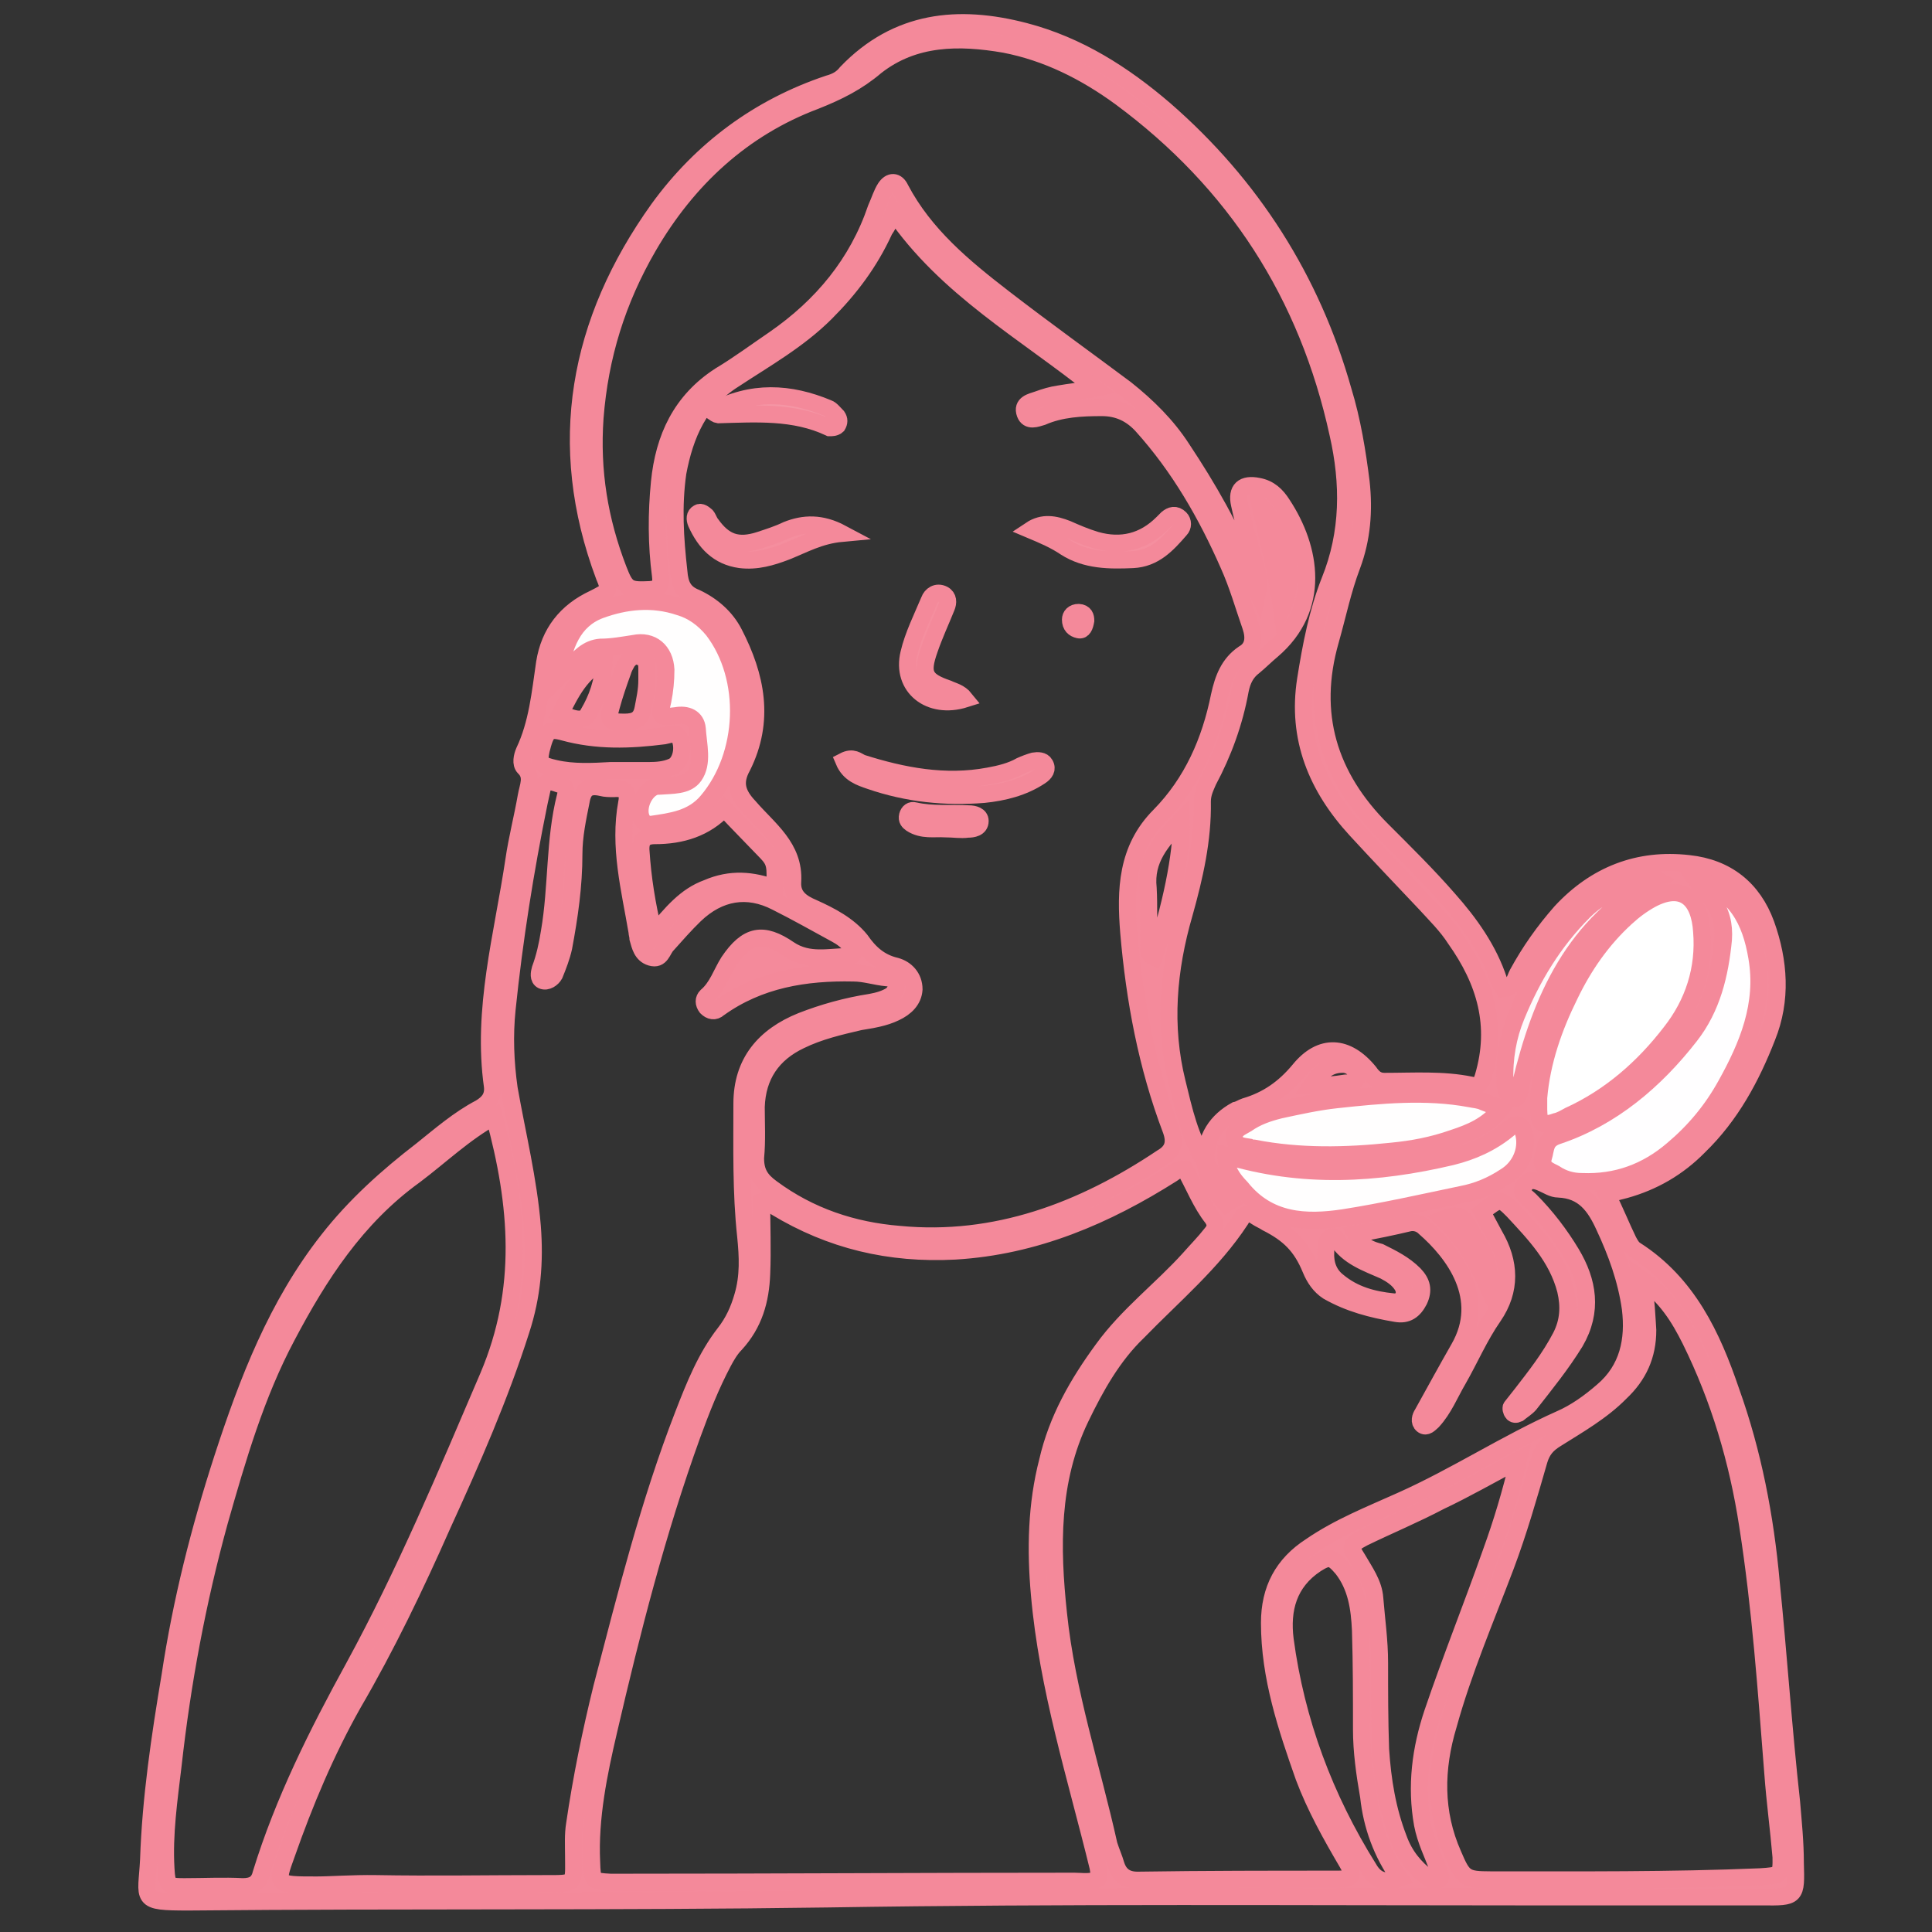 <?xml version="1.0" encoding="utf-8"?>
<!-- Generator: Adobe Illustrator 26.5.0, SVG Export Plug-In . SVG Version: 6.00 Build 0)  -->
<svg version="1.1" id="图层_2_00000140721222681457320810000003351403683800588427_"
	 xmlns="http://www.w3.org/2000/svg" xmlns:xlink="http://www.w3.org/1999/xlink" x="0px" y="0px" viewBox="0 0 566.9 566.9"
	 style="enable-background:new 0 0 566.9 566.9;" xml:space="preserve">
<rect x="0" y="0" width="566.9" height="566.9" fill="#333333" stroke="none"/>
<style type="text/css">
	.st0{fill:#F48A9B;stroke:#F4899A;stroke-width:5;stroke-miterlimit:10;}
	.st1{fill:#FFFFFF;stroke:#F4899A;stroke-width:5;stroke-miterlimit:10;}
	.st2{fill:#FFFEFF;stroke:#F4899A;stroke-width:5;stroke-miterlimit:10;}
	.st3{fill:#FFFEFE;stroke:#F4899A;stroke-width:5;stroke-miterlimit:10;}
	.st4{fill:#FEFAFB;stroke:#F4899A;stroke-width:5;stroke-miterlimit:10;}
	.st5{fill:#F58E9E;stroke:#F4899A;stroke-width:5;stroke-miterlimit:10;}
	.st6{fill:#F58F9F;stroke:#F4899A;stroke-width:5;stroke-miterlimit:10;}
	.st7{fill:#F596A5;stroke:#F4899A;stroke-width:5;stroke-miterlimit:10;}
	.st8{fill:#F69CAA;stroke:#F4899A;stroke-width:5;stroke-miterlimit:10;}
</style>
<g>
	<path class="st0" d="M526.8,546.6c0-6-0.6-11.8-1.1-17.8c-2.4-21.6-3.8-43.1-6-64.7c-1.7-18.9-5.3-37.8-11.8-55.9
		c-5.5-16.2-12.7-31.6-28-41.4c-1-0.6-1.6-1.8-2.1-2.7c-2.1-4.3-3.8-8.7-6.3-13.6c2.1-0.6,3.6-0.9,5.4-1.4
		c8.2-2.3,15.4-6.4,21.6-12.7c9.4-9.1,15.4-20.3,20-32.1c4.4-10.9,3.6-22.2-0.3-33.1c-3.8-10.4-11.5-16.6-22.7-17.8
		c-14.8-1.7-27.4,3.3-37.5,14.2c-5,5.7-9.1,11.5-12.7,18.1c-0.9,1.7-1.1,4.1-4.1,4.4c-0.6-1-1.1-1.6-1.4-2.4
		c-3-9.1-8.5-16.8-14.8-23.9c-6.1-7-12.7-13.5-19.5-20.3c-15.6-15.6-21.3-34-15.1-55.6c2.1-7.4,3.6-14.8,6.3-21.9
		c3-8,3.6-16.2,2.7-24.5c-1.1-8.8-2.6-18.1-5.3-26.9c-9.2-32.6-26.9-60.3-52.3-82.4c-12.1-10.4-25.4-18.9-41.1-23
		c-19.5-5.1-37.5-3.3-52.3,12.1c-1.4,1.8-3.1,2.7-5.3,3.3c-20.3,6.8-37.2,19.2-49.9,36.7c-23.6,33-30.4,69.1-15.9,107.8
		c1.7,4.1,1.7,4.1-3,6.5c-8.2,3.8-13.1,10.1-14.5,18.9c-1.3,8.8-2.1,17.8-6,26c-0.6,1.4-1.1,3.6,0,4.7c2.7,2.6,1.1,5.5,0.6,8.5
		c-1.1,6.3-2.7,12.4-3.6,18.6c-3.3,22.2-9.5,43.8-6.3,66.5c0.3,3-1.1,4.8-3.6,6.3c-6.3,3.3-11.7,8-17.2,12.4
		c-10,7.7-19.5,16.2-27.4,26.3c-15.1,19.2-23.6,41.4-31,64.1c-6.8,21-12.1,41.9-15.4,63.8c-3,17.9-5.7,36-6.3,54
		c-0.6,11.8-3,12.4,11.8,12.4c62.5-0.6,124.8,0,187.5-0.9c68.9-1.1,138-0.6,206.8-0.6c22.5,0,44.9,0,67.4,0
		C527.1,556.7,527.1,556.7,526.8,546.6z M515.3,280.8c2.4,13.9-2.7,26-9.1,37.5c-4.1,7.4-9.4,13.6-15.6,18.9
		c-7.7,6.5-16.5,9.8-26.6,9.4c-3,0-5.5-0.9-8-2.4c-1.7-0.9-4.1-1.7-3.3-4.7c0.9-2.4,0.3-5,4.1-6.3c15.9-5.3,28.7-16.2,38.9-29.3
		c6.5-8.2,8.8-18.1,9.8-28.3c0.3-4.4-0.6-8.2-3.3-11.8c-1.8-1.7-3-3.4-5.1-6.4C509.4,261.6,513.5,270.1,515.3,280.8z M499.3,273.4
		c0.9,10.9-2.4,21-9.1,29.6c-8,10.4-17.8,18.9-29.9,24.5c-1.1,0.6-2.4,1.4-3.8,1.7c-3.8,1.4-5,0.6-5-3.6c0-1,0-2.1,0-3.4
		c0.9-10.7,4.4-20.6,9.1-30.1c4.1-8.5,9.4-16.2,16.5-22.7c2.4-2.1,4.7-3.8,7.4-5.3C493.9,259,498.7,264,499.3,273.4z M445,298.3
		c4.7-11.5,10.9-21.9,19.8-30.7c4.7-4.7,10.4-7.1,16.2-9.4c1.8-0.7,3.4-1,5.1-0.1c-24.2,12.9-34,35.1-39.9,60.3
		c-0.3,1.1,0,3-1.4,3.8c-2.7-0.3-3-2.4-3-4.7C441.4,310.6,442.5,304.1,445,298.3z M442.7,331.4c2.7-2.4,4.1-1.4,4.7,1.7
		c0.9,4.4-1.1,9.4-5.5,12.1c-4.1,2.7-8.2,4.4-12.9,5.3c-11.5,2.4-23,5-34.5,6.8c-11.2,1.7-22.2,1.1-30.1-8.8
		c-2.6-2.6-4.5-5.3-4.5-9.4c22.5,6.8,44.4,5.5,66.5,0.3C432.2,337.9,437.7,335.5,442.7,331.4z M430,358.5c3.6,6,8.2,11.8,6.8,19.5
		c-3.4-7.4-7.2-14.5-13.4-20.3C427.1,356.3,428.8,356.5,430,358.5z M406.2,372.9c2.1,1.1,4.1,2.4,5.3,4.4c1.4,2.4,0,5-2.7,4.7
		c-6-0.6-11.5-2.1-16.2-6c-2.7-2.1-3.8-5.1-3.6-8.7c0-0.9,0-1.7,0.3-2.7c0.6-1.7,2.1-2.4,3-0.9C395.5,368.8,401,370.6,406.2,372.9z
		 M361.1,352.3c-0.6,0.3-0.9,0.6-1.4,0.9c-3-3.1-5.4-7-6-12.1c0.1,0,0.1,0,0.1,0c0,0,0,0-0.1,0C356.1,344.9,358.7,348.4,361.1,352.3
		z M440.6,325.1c-4.1,5.3-9.1,7.1-14.2,8.8c-6,2.1-11.8,3.3-18.1,3.8c-13.4,1.4-26.9,1.7-40.2-0.9c-0.6,0-0.9,0-1.4-0.3
		c-1.7-0.3-4.1-0.3-4.4-2.7c-0.3-2.4,1.7-3,3.6-4.1c3-2.1,6.3-3.3,9.8-4.1c5.5-1.1,10.9-2.4,16.5-3c12.9-1.4,26.3-2.7,39.2-0.3
		c1.4,0.3,2.7,0.3,4.1,0.9C437.3,324,438.6,324.6,440.6,325.1z M384.7,318.6c3-4.4,5.5-6.5,9.8-6.3c2.1,0.3,3.6,1.7,3.6,3.8
		c0,1.7-2.1,1.7-3.3,1.7C391.5,318.3,389,318.6,384.7,318.6z M174.6,122.6c1.4-18.1,6.5-34.5,15.6-50.2c11.5-19.8,27.7-34.8,49-42.8
		c6.8-2.7,12.4-5.5,17.8-10.1c11.2-8.8,24.5-8.8,37.8-6.5c12.4,2.4,23.6,8,34,15.6c33.7,24.9,54.9,57.9,63.8,98.7
		c3.3,14.5,3.3,29-2.4,43.1c-3.6,9.1-5.5,18.9-7.1,29c-2.7,17.2,3.3,31.6,14.8,44.1c6.8,7.4,13.6,14.5,20.3,21.6
		c3,3.3,6.3,6.5,8.8,10.4c8.8,12.4,12.7,25.4,8.2,40.5c-0.6,2.1-1.7,3-3.6,2.4c-8.2-1.7-16.8-1.1-25.4-1.1c-2.1,0-3.3-1.1-4.4-2.7
		c-6.5-8-14.2-8.5-20.6-0.6c-4.4,5.3-9.4,8.8-15.9,10.7c-0.9,0.3-1.7,0.9-2.7,1.1c-5.4,3-9.2,8-8.7,15.4c-4.7-7.1-6.5-15.4-8.5-23.6
		c-4.1-16.5-2.7-33.1,2.1-49.6c3-10.7,5.5-21.6,5.3-32.8c0-2.4,0.9-4.1,1.7-6c4.4-8.2,7.7-17.2,9.4-26.6c0.6-3,1.7-5.3,4.1-7.1
		c1.7-1.4,3.6-3.3,5.3-4.7c14.5-12.4,11.5-29.9,3-42.8c-1.7-2.7-3.8-4.7-7.1-5.3c-4.4-0.9-6.5,0.9-5.5,5.3c1.4,6.5,3.3,12.7,5,19.2
		c0.6,1.7,0.9,3.6,0.3,6.5c-1.1-2.4-2.1-3.8-2.7-6c-5-12.7-11.8-24.5-19.5-36.1c-4.4-6.8-10.1-12.4-16.5-17.5
		c-11.8-8.8-23.9-17.5-35.7-26.6c-11.8-9.1-23.3-18.6-30.4-32.1c-1.1-2.4-3-2.4-4.4-0.3c-1.1,1.7-1.7,3.8-2.7,6
		c-5.5,16.2-15.9,28.7-29.9,38.4c-5.3,3.6-10.4,7.4-15.9,10.7c-11.5,7.4-16.5,18.3-17.8,31.3c-0.9,9.1-0.9,18.3,0.3,27.4
		c0.3,2.7,0,3.8-3,4.1c-6.3,0.3-7.1,0-9.4-6C175.9,152.7,173.5,138.2,174.6,122.6z M221.9,324.8c0.3-9.1,4.7-15.6,12.9-19.5
		c5.5-2.7,11.5-4.1,17.5-5.5c3.6-0.6,7.1-1.1,10.4-2.7c3-1.4,5.3-3.6,5.5-6.8c0-3.6-2.4-6-5.3-6.8c-4.7-1.1-7.7-3.8-10.4-7.7
		c-3.6-4.4-8.8-7.1-13.9-9.4c-3.3-1.4-6.3-3.3-6-7.7c0.6-10.1-7.1-15.4-12.7-21.9c-3.6-3.8-4.7-7.1-2.1-11.8
		c6.8-13.6,4.1-26.6-2.4-39.2c-2.4-4.7-6.5-8.2-11.2-10.4c-3.6-1.4-4.7-3.8-5-7.7c-1.1-9.8-1.7-19.2-0.3-29
		c2.1-11.2,6.3-21,16.5-27.4c9.1-6,18.9-11.5,26.9-19.5c7.1-7.1,12.9-14.8,17.2-24.2c0.9-1.3,1.7-2.8,2.8-5.4
		c15.4,22.5,38.4,35.1,59.1,51.7c-4.4,0.9-7.4,1.1-10.7,1.7c-2.1,0.3-4.1,0.9-6.3,1.7c-1.7,0.6-4.7,1.1-3.6,4.1
		c0.9,2.4,3.3,1.4,5,0.9c5.5-2.4,11.5-2.7,17.5-2.7c4.7,0,8.5,1.7,11.8,5.3c10.9,12.1,18.9,26,25.4,40.8c2.7,6,4.4,12.1,6.5,18.1
		c1.1,3.3,0.9,6.3-2.1,8c-4.4,3-6,7.4-7.1,12.4c-2.7,13.4-8,25.4-17.5,35.1c-9.8,9.8-10.1,21.9-9.1,34.3
		c1.7,19.8,5.3,39.2,12.4,57.9c1.4,3.8,0.6,6.3-2.7,8.2c-23.3,15.6-48.8,25.2-77,22.5c-13.6-1.1-26.3-5.3-37.5-13.6
		c-3.3-2.4-4.7-4.7-4.7-8.8C222.2,334.6,221.9,329.5,221.9,324.8z M227.3,260.6c-6.5-2.4-12.9-3-19.8,0c-6.3,2.3-10.4,7.2-15.6,13.5
		c-2.1-8.8-3.3-16.5-3.8-24.2c-0.3-3.3,0.9-4.7,4.1-4.7c7.7,0,14.8-2.1,20.3-8c4.1,4.4,8.2,8.5,12.4,12.9
		C227.6,252.9,227.6,254.3,227.3,260.6z M336.9,260.6c-0.9-8.4,3.8-13.8,9.7-19.9c0.3,9.8-3.3,26.6-8,40.2c-2.1-0.9-1.4-3-1.4-4.1
		C336.9,271.5,337.2,265.8,336.9,260.6z M369.8,148.4c8.2,8,10.7,21,6.3,30.4C374.7,168.6,372.3,159.4,369.8,148.4z M176.2,179
		c7.4-2.7,15.4-3.6,23.3-0.9c3.8,1.1,7.1,3.6,9.8,6.8c10.7,13.9,9.8,36.7-1.7,50.2c-4.4,5.3-10.4,6-16.5,6.8c-0.9,0-1.7-0.3-2.4-1.1
		c-2.1-3.3,0.6-9.4,4.1-10.1c0.3,0,0.6,0,0.6,0c3.8-0.3,8.2,0,10.4-3c2.7-3.8,1.1-9.1,0.9-13.9c-0.3-3.3-3-4.4-6.3-3.8
		c-5,0.6-5,0.3-3.8-4.4c0.6-3,0.9-6,0.9-9.1c-0.3-5.5-4.1-8.8-9.4-7.7c-3.3,0.6-6.5,1.1-9.8,1.1c-3.8,0.3-6.3,3-8.5,5.5
		c-0.9,0.6-1.7,1.1-3.6,3C165.5,189.4,168.2,182,176.2,179z M189.8,199.6c0,3-0.6,5.5-1.1,8.2c-0.6,3.3-2.4,4.1-5.5,4.1
		c-4.4,0-5-0.6-3.8-4.7c0.9-3.3,2.1-6.8,3.3-10.1c0.3-1.1,0.9-2.1,1.4-3c0.9-1.1,2.1-2.1,3.6-1.4c1.7,0.3,2.1,1.7,2.1,3.3
		C189.8,197.2,189.8,198.5,189.8,199.6z M177.3,193.8c-0.3,6.3-2.1,11.2-4.7,15.6c-1.4,2.8-4.7,1.4-8.2,0
		C167.6,203.2,170.3,197.3,177.3,193.8z M158.8,220.1c1.4-5.5,2.1-6.5,6.5-5.3c9.8,2.7,19.5,2.4,29.6,1.1c1.7-0.3,3.8-1.4,4.7,1.1
		c1.1,3,0,7.1-2.4,8c-2.1,0.9-4.4,1.1-6.8,1.1c-3.8,0-7.7,0-11.2,0c-5.3,0.3-10.9,0.6-16.2-0.6C158.5,224.5,158,223.9,158.8,220.1z
		 M71.2,553.6c-5.5-0.3-11.2,0-17.2,0c-4.7,0-5-0.3-5.3-5.3c-0.6-10.1,0.9-20.3,2.1-30.4c2.7-24.2,7.1-47.9,13.6-71.5
		c5.3-18.6,10.7-37.2,19.8-54.3c9.4-17.8,20.3-34.8,37.5-47.2c7.7-5.8,14.5-12.4,23.3-17.3c7.1,26,9.1,50.7-1.7,76.2
		c-12.4,29-24.5,57.9-39.5,85.4c-10.7,19.5-20.6,39.2-27.2,60.6C75.9,552.7,74.1,553.6,71.2,553.6z M168.3,544.5
		c0,8.5,0.9,8.2-8.5,8.2c-16.5,0-33.1,0.3-49.6,0c-6.7-0.1-13.1,0.4-17.3,0.4c-12.1,0-12.1,0-8.8-9.1c5.3-15.1,11.5-29.9,19.5-44.1
		c9.8-16.8,18.3-34.5,26.3-52.6c8.5-18.6,16.8-37.5,23-57c3.3-10.1,4.1-20,3.3-30.4c-1.1-13.6-4.4-26.9-6.8-40.5
		c-1.1-7.7-1.4-15.6-0.6-23.3c2.1-20.3,5.3-40.5,9.4-60.6c0.3-1.4,0.6-2.7,0.9-4.1c0.9-2.7,2.7-2.1,4.7-1.4c2.1,0.6,2.7,1.4,2.1,3.6
		c-3.3,12.9-2.4,26.6-4.7,39.9c-0.6,3.8-1.4,7.4-2.7,10.9c-0.3,1.1-0.6,2.7,0.6,3.3c1.4,0.6,3-0.6,3.6-1.7c1.1-2.7,2.1-5.3,2.7-8
		c1.7-9.1,3-18.1,3-27.4c0-5.3,1.1-10.4,2.1-15.4c0.6-3.6,2.1-5,6-4.1c1.1,0.3,2.4,0.3,3.6,0.3c3.3-0.3,4.4,1.1,3.8,4.1
		c-2.4,12.9,0.9,25.4,3,37.8c0,0.6,0.3,1.4,0.3,2.1c0.6,2.1,1.1,4.7,3.8,5.5c3,0.9,3.3-2.1,4.7-3.6c2.7-3,5.3-6,8.2-8.8
		c7.1-6.8,15.4-8.2,23.9-3.8c6,3,11.8,6.3,17.5,9.4c1.7,0.9,3.3,2.1,4.4,3.6c1.1,1.1,0.9,3.3-0.9,3c-5.5,0-11.5,1.7-17.2-2.1
		c-7.7-5.3-12.4-4.4-17.8,3.6c-2.1,3.3-3.3,7.4-6.5,10.1c-0.9,0.9-0.9,2.1,0,3.3c1.1,1.1,2.4,1.4,3.6,0.3
		c11.8-8.5,25.4-10.7,39.5-10.4c3.3,0,6.5,1.1,9.8,1.4c1.1,0,2.4,0.6,2.7,2.1c0.3,1.1-0.6,2.4-1.4,3c-1.7,1.1-3.8,1.7-6,2.1
		c-7.1,1.1-13.9,3-20.3,5.5c-10.9,4.4-17.5,12.1-17.5,24.2c0,12.9-0.3,26,1.1,38.9c0.6,6,0.9,11.8-0.9,17.8
		c-1.1,3.8-2.7,7.4-5.3,10.7c-5.5,7.1-8.8,15.4-12.1,23.9c-10.1,26-16.8,52.9-23.9,80c-3.3,13.4-6,26.6-8,40.2
		C168.1,538.3,168.3,541.6,168.3,544.5z M322.1,551.4c-2.1,1.1-4.7,0.6-6.8,0.6c-44.4,0-88.6,0.3-133.2,0.3c-0.9,0-1.7,0-3,0
		c-5.3-0.3-5.3-0.3-5.5-6c-0.6-12.9,2.1-26,5-38.4c6.8-29.3,14.2-58.4,24.5-86.9c2.7-7.4,5.5-14.5,9.1-21.3c0.9-1.7,2.1-3.8,3.6-5.3
		c5.5-6,7.4-12.9,7.7-20.6c0.3-7.1,0-14.2,0-21.3c2.1-0.9,3,0.9,4.1,1.7c16.2,9.8,33.4,13.9,52.6,12.9c23.6-1.4,44.4-10.4,63.8-22.7
		c0.9-0.6,1.7-1.4,3.6-1.4c2.7,4.7,4.7,10.1,8.2,14.5c1.1,1.7,0.9,3-0.3,4.4c-2.1,2.7-4.4,5-6.5,7.4c-8.2,9.1-18.1,16.5-25.4,26.6
		c-7.4,10.1-13.4,20.6-16.2,32.8c-3.3,12.7-3.6,26-2.4,39.2c2.4,27.4,10.7,53.4,17.2,80C322.4,549.3,322.7,550.1,322.1,551.4z
		 M392.7,551.4c-19.5,0-39.2,0-58.9,0.3c-3.3,0-5.3-1.4-6.3-4.4c-0.6-2.1-1.4-3.8-2.1-6c-5-22.5-12.4-44.6-14.8-67.7
		c-2.1-19.5-2.4-39.2,6.5-57.6c4.4-9.1,9.4-18.1,16.8-25.2c10.4-10.7,21.9-20.3,30.1-32.8c1.1-2.1,2.7-2.4,4.7-0.9
		c0.9,0.6,2.1,1.1,3,1.7c6.5,3.3,10.1,6.8,12.9,13.6c1.1,2.7,2.7,5,5,6.5c6.3,3.6,12.9,5.3,20,6.5c3.3,0.6,5.3-0.9,6.8-3.8
		c1.4-3,0.9-5.3-1.4-7.7c-3-3-6.5-4.7-10.1-6.5c-2.3-0.6-5.3-1.4-7.2-5.3c6-1.1,10.9-2.1,15.9-3.3c1.7-0.3,3.3,0.3,4.4,1.4
		c8.5,7.4,18.6,20.6,10.1,35.4c-3.6,6.3-7.1,12.7-10.7,19.2c-0.6,0.9-1.1,2.4,0,3.3c1.1,0.9,2.1-0.3,3-1.1c3.3-3.6,5-8,7.4-12.1
		c3.6-6.3,6.3-12.7,10.4-18.6c5.3-7.7,5-15.9,0.3-23.9c-1.1-2.1-2.4-4.4-3.6-6.8c5.3-4.1,5.3-4.1,9.1-0.3
		c6.3,6.8,12.9,13.6,15.4,23.3c1.1,4.7,0.9,9.1-1.4,13.6c-3.3,6.3-7.4,11.5-11.5,16.8c-0.9,1.1-2.1,2.7-3,3.8
		c-0.3,0.3,0,1.4,0.3,1.7c0.3,0.6,1.1,0.6,1.7,0.3c1.1-0.9,2.4-1.7,3.3-2.7c4.7-6,9.4-11.8,13.4-18.3c5.3-9.1,3.8-17.8-1.1-26
		c-3.3-5.5-7.4-10.9-12.1-15.6c-1.1-1.1-3.6-2.4-1.4-4.7c1.4-1.7,3.3-1.1,5-0.3c1.4,0.6,3,1.7,4.7,1.7c7.4,0.3,10.7,5,13.4,10.9
		c3.6,7.7,6.5,15.6,7.7,24.2c1.1,9.1-0.6,17.8-8.2,24.2c-3.8,3.3-8,6.3-12.4,8.2c-15.9,7.1-30.7,16.8-46.6,23.9
		c-9.1,4.1-18.3,7.7-26.6,13.4c-8.2,5.3-12.1,12.7-12.1,22.5c0,15.9,5,30.7,10.1,45.2c3.3,8.8,8,17.2,12.7,25.2
		C397.5,550.3,396.8,551.4,392.7,551.4z M401.6,548.2c-12.9-20.6-21.3-43.1-24.5-67.1c-1.1-8.8,0.9-16.8,9.1-22.2
		c3.8-2.4,4.7-2.1,7.7,1.4c4.1,5.3,5,11.5,5.3,18.1c0.3,9.8,0.3,19.2,0.3,29c0,6.5,0.9,12.9,2.1,19.8c0.9,8.4,3.8,16.6,9.1,24
		C406.3,552.8,403.6,551.7,401.6,548.2z M421.9,551.7c-0.9,0.6-1.7,0-2.7-0.6c-4.1-3-7.1-6.8-8.8-11.5c-3.3-8.5-4.7-17.2-5.3-26.3
		c-0.3-8.5-0.3-17.2-0.3-25.4c0-6.5-0.9-12.7-1.4-18.9c-0.3-4.4-3-8-5-11.5c-2.4-3.8-2.4-4.1,1.7-6.3c7.4-3.6,15.1-6.8,22.5-10.7
		c7.2-3.4,14.4-7.5,23-12.1c-2.4,10.1-5,18.6-8,26.9c-5.5,15.6-11.8,31.3-17.2,47.2c-3.6,10.7-5,21.6-3,32.8c0.9,4.7,3,8.8,4.7,13.4
		C422.5,549.9,423.4,551.1,421.9,551.7z M516.5,550.7c-26.3,1.1-52.9,0.9-79.2,0.9c-7.4,0-8-0.6-10.9-7.4
		c-5.5-12.4-5.3-25.2-1.4-38.1c4.4-15.9,10.9-31,16.8-46.6c3.8-10.1,6.8-20.6,9.8-31c0.9-3,2.4-4.7,5-6.3c6.5-4.1,13.4-8,18.9-13.6
		c5.3-5,8-10.9,8-18.3c-0.3-4-0.3-9-1.7-14.9c7.1,5,10.9,11.2,14.2,17.8c8.5,17.2,13.9,35.4,16.8,54.3c3.8,24.2,5.5,48.8,7.4,72.9
		c0.6,8.2,1.7,16.2,2.4,24.5C522.7,550.3,522.4,550.3,516.5,550.7z"/>
	<path class="st1" d="M477.1,269.3c-7.1,6.5-12.4,14.2-16.5,22.7c-4.7,9.5-8.2,19.5-9.1,30.1c0,1.3,0,2.4,0,3.4c0,4.1,1.1,5,5,3.6
		c1.4-0.3,2.7-1.1,3.8-1.7c12.1-5.5,21.9-14.1,29.9-24.5c6.7-8.5,10-18.6,9.1-29.6c-0.6-9.4-5.4-14.4-14.8-9.4
		C481.8,265.4,479.5,267.1,477.1,269.3z"/>
	<path class="st2" d="M502.4,263.9c2.7,3.6,3.6,7.4,3.3,11.8c-1,10.2-3.3,20-9.8,28.3c-10.2,13.1-23,24-38.9,29.3
		c-3.8,1.3-3.3,3.8-4.1,6.3c-0.9,3,1.6,3.8,3.3,4.7c2.4,1.6,5,2.4,8,2.4c10.1,0.4,18.9-2.8,26.6-9.4c6.3-5.3,11.5-11.5,15.6-18.9
		c6.4-11.5,11.5-23.6,9.1-37.5c-1.8-10.7-6-19.2-18.1-23.3C499.4,260.4,500.5,262.1,502.4,263.9z"/>
	<path class="st3" d="M176.2,189.9c3.3,0,6.5-0.6,9.8-1.1c5.3-1.1,9.1,2.1,9.4,7.7c0,3.1-0.3,6.1-0.9,9.1c-1.1,4.7-1.1,5,3.8,4.4
		c3.3-0.6,6,0.6,6.3,3.8c0.3,4.8,1.8,10.1-0.9,13.9c-2.1,3-6.5,2.7-10.4,3c0,0-0.3,0-0.6,0c-3.6,0.7-6.3,6.8-4.1,10.1
		c0.7,0.9,1.6,1.1,2.4,1.1c6.1-0.9,12.1-1.6,16.5-6.8c11.5-13.5,12.4-36.2,1.7-50.2c-2.7-3.3-6-5.7-9.8-6.8
		c-8-2.7-15.9-1.8-23.3,0.9c-8,3-10.7,10.4-12.1,19.5c1.8-1.8,2.7-2.4,3.6-3C169.9,192.9,172.3,190.2,176.2,189.9z"/>
	<path class="st3" d="M359.7,339.1c0,4.1,2,6.8,4.5,9.4c8,10,18.9,10.5,30.1,8.8c11.5-1.8,23-4.4,34.5-6.8c4.7-0.9,8.8-2.6,12.9-5.3
		c4.4-2.7,6.4-7.7,5.5-12.1c-0.6-3.1-2-4.1-4.7-1.7c-5,4.1-10.5,6.5-16.5,8C404,344.6,382.1,345.9,359.7,339.1z"/>
	<path class="st3" d="M431.3,322.4c-12.9-2.4-26.3-1.1-39.2,0.3c-5.5,0.6-10.9,1.8-16.5,3c-3.6,0.9-6.8,2-9.8,4.1
		c-1.8,1.1-3.8,1.7-3.6,4.1c0.3,2.4,2.7,2.4,4.4,2.7c0.6,0.3,0.9,0.3,1.4,0.3c13.4,2.6,26.9,2.3,40.2,0.9c6.3-0.6,12.1-1.7,18.1-3.8
		c5.1-1.7,10.1-3.6,14.2-8.8c-2-0.6-3.3-1.1-5.1-1.8C434,322.7,432.7,322.7,431.3,322.4z"/>
	<path class="st4" d="M444.7,322.1c1.4-0.9,1.1-2.7,1.4-3.8c6-25.2,15.8-47.3,39.9-60.3c-1.7-0.9-3.3-0.6-5.1,0.1
		c-5.8,2.3-11.5,4.7-16.2,9.4c-8.8,8.8-15.1,19.2-19.8,30.7c-2.4,5.8-3.6,12.4-3.3,19.2C441.7,319.7,442,321.9,444.7,322.1z"/>
	<path class="st1" d="M361.1,352.3c-2.4-3.8-5-7.4-7.4-11.2c0.6,5.1,3,9,6,12.1C360.2,352.8,360.5,352.6,361.1,352.3z"/>
	<path class="st5" d="M288.7,233.1c5.8-0.6,11.5-2,16.5-5.3c1.4-0.9,2.3-2.1,1.4-3.6c-0.6-1.1-2.1-1.1-3.3-0.9
		c-1.1,0.3-2.7,0.9-3.8,1.4c-2.8,1.6-6.1,2.4-9.4,3c-12.8,2.4-25.2,0-37.2-3.8c-1.4-0.6-2.6-2-5.3-0.6c1.6,3.8,4.8,4.8,7.7,5.8
		C266.3,232.9,277.5,234,288.7,233.1z"/>
	<path class="st6" d="M332.4,164.2c6.3-0.3,10.1-4.4,13.9-8.8c0.9-0.9,0.9-2.4,0-3.3c-1.4-1.4-2.7-0.9-3.8,0
		c-0.6,0.6-0.9,0.9-1.4,1.4c-5.5,5.5-12.1,7.1-19.5,5c-3-0.9-5.8-2.1-8.5-3.3c-3.6-1.4-7.1-2.1-10.7,0.3c3.8,1.6,7.1,3,10.2,5.1
		C318.7,164.5,325.6,164.5,332.4,164.2z"/>
	<path class="st5" d="M230.9,155.5c-2.7,1.3-5.3,2.1-8,3c-6.5,2.1-10.4,0.6-14.2-4.7c-0.6-0.7-0.9-1.8-1.4-2.4
		c-0.7-0.6-1.6-1.4-2.4-0.9c-1.1,0.6-1.1,1.8-0.6,3c2.6,5.7,6.4,9.8,12.9,10.7c4.8,0.6,9.2-0.7,13.6-2.4c5-2,9.7-4.7,16.2-5.3
		C241,153.3,235.9,153.5,230.9,155.5z"/>
	<path class="st5" d="M283.2,205.1c-1.6-2-3.6-2.3-5-3c-7-2.4-8-4.4-5.5-11.5c1.4-4.1,3.3-8.2,5-12.4c0.6-1.4,0.6-3-0.9-3.8
		c-2-1-3.6,0.3-4.1,1.7c-2.1,5-4.8,10.4-6,15.6C264.3,201.6,272.8,208.4,283.2,205.1z"/>
	<path class="st7" d="M243.4,125.5c0,0,0.3,0,0.6,0c0.6,0,1.4-0.3,1.7-0.6c0.6-1,0.6-1.8,0-2.7c-1-1-1.8-2.1-2.7-2.4
		c-11.2-4.7-22.5-5.4-34,0.9c0.9,0.6,1.1,0.9,1.8,1C221.8,121.4,233,120.6,243.4,125.5z"/>
	<path class="st6" d="M277.2,243.2c2.7,0,4.7,0.4,6.8,0.1c1.4,0,3.6-0.3,3.6-2.4c0-1.6-1.8-2.1-3.3-2.1c-5.3-0.3-10.7,0.3-15.9-0.9
		c-1-0.3-1.8,0.3-2.1,1.4c-0.3,1.3,0.3,1.8,1.1,2.4C270.7,243.8,274.2,243,277.2,243.2z"/>
	<path class="st8" d="M316.5,179.7c-1.6,0-2.4,1-2.4,2.1c0,1.8,1,2.7,2.4,3c1.3,0.3,1.8-1,2.1-2.7
		C318.6,181,318.3,179.8,316.5,179.7z"/>
</g>
</svg>
